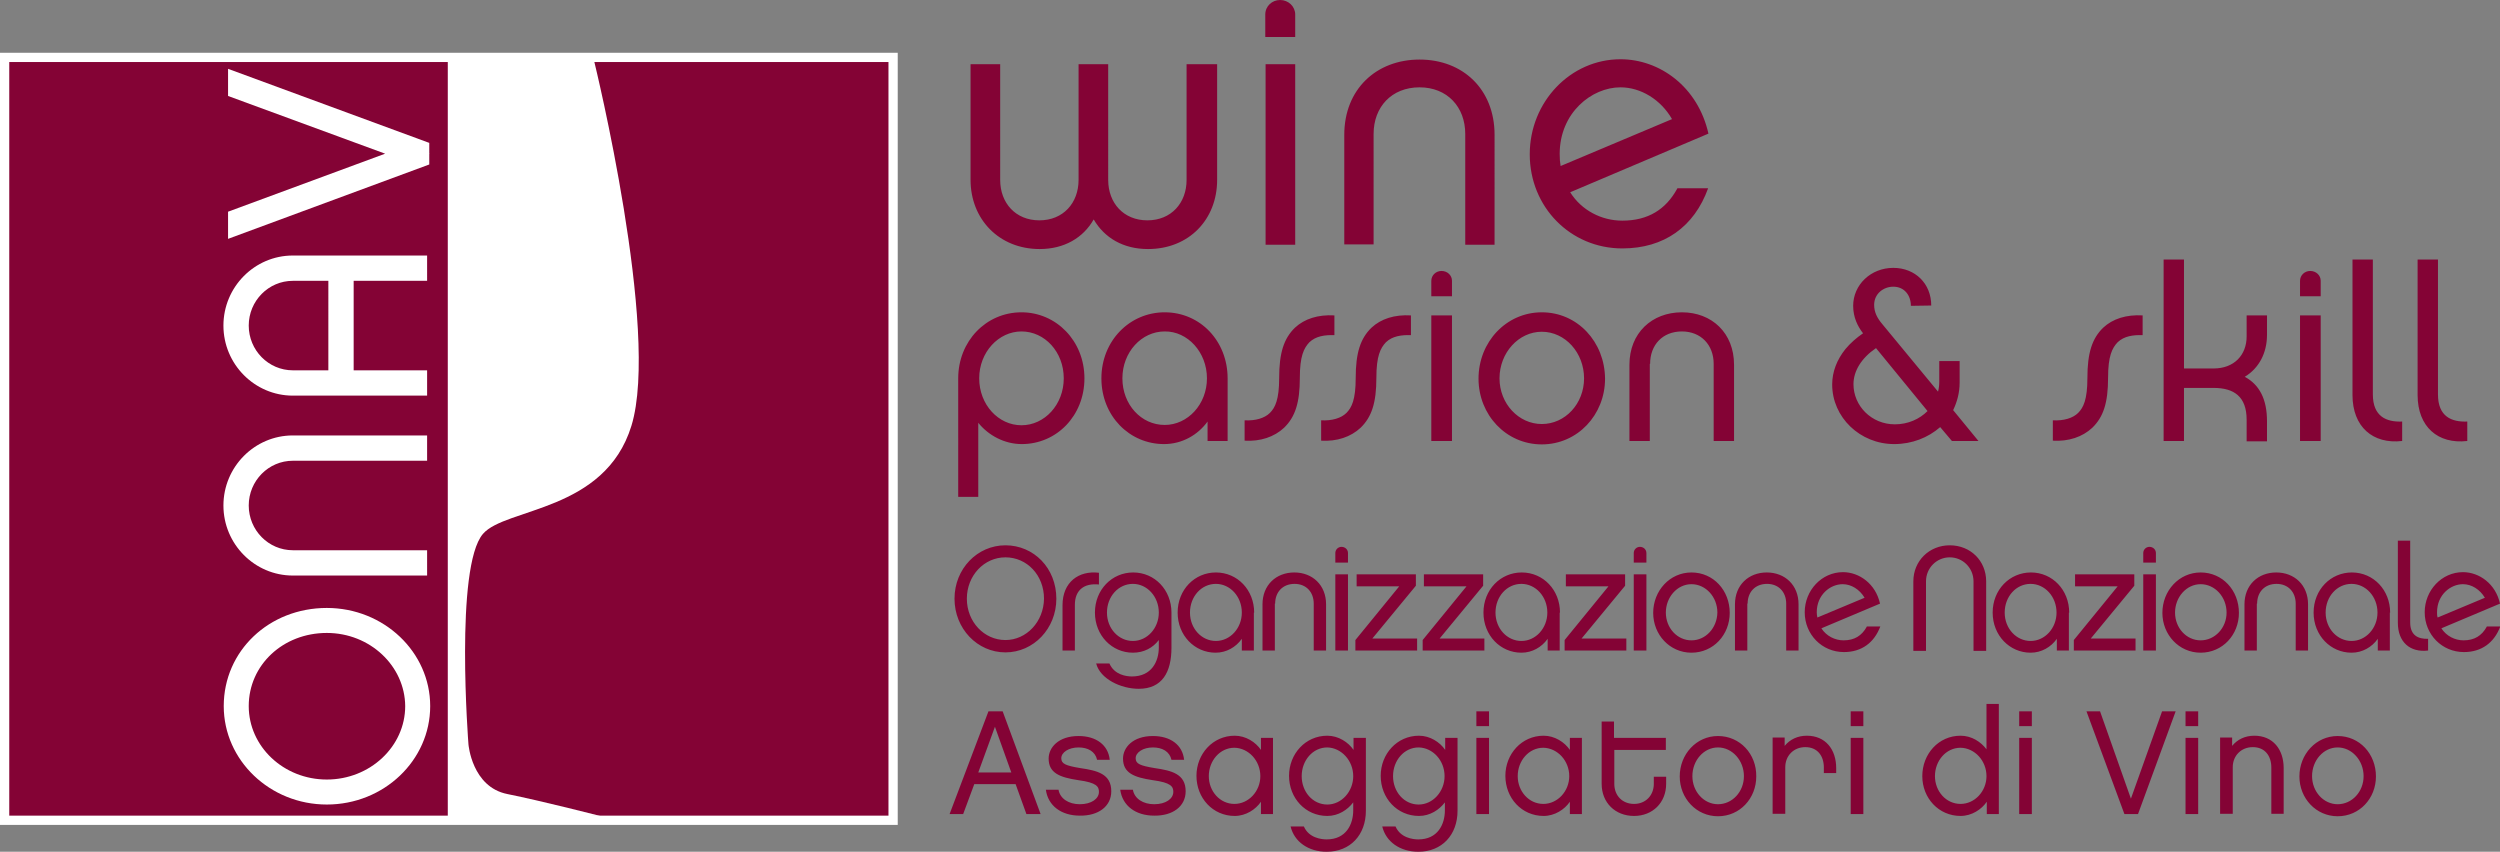 <?xml version="1.0" encoding="utf-8"?>
<!-- Generator: Adobe Illustrator 26.1.0, SVG Export Plug-In . SVG Version: 6.00 Build 0)  -->
<svg version="1.1" id="Livello_1" xmlns="http://www.w3.org/2000/svg" xmlns:xlink="http://www.w3.org/1999/xlink" x="0px" y="0px"
	 viewBox="0 0 810.1 276" style="enable-background:new 0 0 810.1 276;" xml:space="preserve">
<rect x="0" y="0" width="810.1" height="276" fill="#808080" stroke="none"/>
<style type="text/css">
	.st0{fill:#840335;}
	.st1{fill:none;stroke:#FFFFFF;stroke-width:3;stroke-miterlimit:10;}
	.st2{fill:#FFFFFF;}
</style>
<g>
	<polygon class="st0" points="287.9,265.8 3,265.8 1.5,265.8 1.5,264.3 1.5,20.1 1.5,18.6 3,18.6 287.9,18.6 289.4,18.6 289.4,20.1 
		289.4,264.3 289.4,265.8 	"/>
	<polygon class="st1" points="287.9,265.8 3,265.8 1.5,265.8 1.5,264.3 1.5,20.1 1.5,18.6 3,18.6 287.9,18.6 289.4,18.6 289.4,20.1 
		289.4,264.3 289.4,265.8 	"/>
	<g>
		<polygon class="st2" points="73.9,77.4 73.9,68.6 124.8,49.8 73.9,31.1 73.9,22.3 139.1,46.3 139.1,49.8 139.2,49.8 139.1,49.9 
			139.1,53.3 		"/>
	</g>
	<g>
		<path class="st2" d="M105.9,260.7c-18.4,0-33.4-14.3-33.4-31.9c0-17.9,14.7-31.8,33.4-31.8c18.5,0,33.5,14.3,33.5,31.8
			C139.4,246.4,124.4,260.7,105.9,260.7z M105.9,205.1c-14.2,0-25.3,10.4-25.3,23.7c0,13.1,11.3,23.8,25.3,23.8
			c14,0,25.4-10.7,25.4-23.8C131.2,215.8,119.9,205.1,105.9,205.1z"/>
	</g>
	<g>
		<path class="st2" d="M138.4,186.5H94.9c-12.4,0-22.5-10.2-22.5-22.7c0-12.5,10.1-22.7,22.5-22.7h43.5v8.2H94.9
			c-7.9,0-14.3,6.5-14.3,14.5c0,8,6.4,14.5,14.3,14.5h43.5V186.5z"/>
	</g>
	<g>
		<path class="st2" d="M138.4,128.2H94.9c-12.4,0-22.5-10.2-22.5-22.7c0-12.5,10.1-22.7,22.5-22.7h43.5V91h-23.8v29h23.8V128.2z
			 M94.9,91c-7.9,0-14.3,6.5-14.3,14.5c0,8,6.4,14.5,14.3,14.5h11.5V91H94.9z"/>
	</g>
	<path class="st2" d="M145.1,20.1h47.5c0,0,21.4,87.3,12,117.9c-8.6,27.9-40.8,26.5-48.1,35c-9.2,10.7-4.7,68.2-4.7,68.2
		s1.1,13.8,12.6,16.1c11.4,2.3,30.1,7.1,30.1,7.1l-49.4,0.1L145.1,20.1z"/>
	<path class="st0" d="M505.4,49.9c0-13.4,10.4-21.6,19.7-21.6c6.6,0,13.1,4,16.7,10.3l-36.1,15.2C505.5,52.7,505.4,51.4,505.4,49.9
		 M543.5,61.1c-3.7,6.8-9.5,10.4-17.8,10.4c-6.7,0-13.2-3.3-16.9-9.2l44.8-19c-3.4-15.2-15.8-24.1-28.5-24.1
		c-16.2,0-29.4,13.8-29.4,30.8c0,17.1,13.2,30.5,30,30.5c13.5,0,23.3-7,27.8-19.5H543.5z M445.1,43.4c0-8.7,5.8-15.1,14.9-15.1
		c9,0,14.8,6.4,14.8,15.1v35.9h9.5V43.7c0-14.8-10.3-24.4-24.3-24.4c-14,0-24.4,9.6-24.4,24.4v35.5h9.5V43.4z M419.7,20.8h-9.6v58.5
		h9.6V20.8z M419.7,11.9V4.7c0-2.6-2.2-4.7-4.9-4.7c-2.6,0-4.8,2-4.8,4.7v7.3H419.7z M394.1,20.8h-9.6v37.5c0,7.5-5,13.1-12.7,13.1
		c-7.7,0-12.7-5.6-12.7-13.1V20.8h-9.6v37.5c0,7.5-5,13.1-12.7,13.1c-7.7,0-12.7-5.6-12.7-13.1V20.8h-9.6v37.5
		c0,12.7,9.2,22.4,22.4,22.4c7.9,0,14.1-3.6,17.5-9.6c3.5,6,9.6,9.6,17.6,9.6c13.3,0,22.4-9.6,22.4-22.4V20.8z"/>
	<path class="st0" d="M783.4,128c0,10.3,6.6,16,16.1,14.9v-6.3c-5.1,0.2-9.5-1.6-9.5-8.8V84.1h-6.6V128z M762.3,128
		c0,10.3,6.6,16,16.1,14.9v-6.3c-5.1,0.2-9.5-1.6-9.5-8.8V84.1h-6.6V128z M752,102.2h-6.7v40.7h6.7V102.2z M752,96V91
		c0-1.8-1.5-3.2-3.4-3.2c-1.8,0-3.3,1.4-3.3,3.2V96H752z M727.4,122.1c4.6-2.8,7.2-7.7,7.2-13.6v-6.3H728v6.8
		c0,6.1-4.1,10.4-10.7,10.4h-9.6V84.1h-6.6v58.8h6.6v-17.2h9.6c6.6,0,10.7,2.8,10.7,10.3v7h6.6v-6.5
		C734.6,129.4,732.2,124.7,727.4,122.1 M694.3,102.2c-5.3-0.3-9.7,1.1-12.8,4c-3.6,3.5-5.1,8.2-5.1,16.3c0,7-1.3,9.6-3,11.3
		c-1.7,1.7-4.7,2.6-8.2,2.4v6.6c5.1,0.3,9.6-1.2,12.8-4.2c3.6-3.5,5.1-8.1,5.1-16.2c0-7,1.3-9.6,3.1-11.5c2.1-2,5-2.4,8.1-2.3V102.2
		z M624.6,133.2c-2.6,2.6-6.3,4.3-10.6,4.3c-7.6,0-13.4-6-13.4-13c0-4.3,2.6-8.5,7.3-11.7L624.6,133.2z M632.5,142.9h8.6l-8.2-10
		c1.3-2.7,2.1-5.7,2.1-8.9v-7h-6.6v6.6c0,1.1-0.1,2.2-0.4,3.3L610,105.1c-1.7-2-2.7-3.9-2.7-6.3c0-3.7,3.1-5.9,6.2-5.9
		c3.6,0,5.7,2.8,5.7,6.2l6.6-0.1c0-7.1-5.2-12.2-12.3-12.2c-7.3,0-13,5.5-13,12.3c0,3.8,1.5,6.7,3.2,8.9c-2.2,1.5-4.1,3.2-5.7,5.1
		c-2.8,3.5-4.3,7.4-4.3,11.5c0,10.6,9,19.3,20.1,19.3c5.8,0,11-2.1,14.9-5.5L632.5,142.9z M534.7,117.9c0-6.1,4-10.5,10.3-10.5
		c6.2,0,10.3,4.4,10.3,10.5v25h6.6v-24.7c0-10.3-7.2-17-16.9-17c-9.7,0-17,6.7-17,17v24.7h6.6V117.9z M499.6,137.4
		c-7.5,0-13.7-6.6-13.7-14.8c0-8.3,6.2-15.1,13.7-15.1c7.6,0,13.7,6.8,13.7,15.1C513.3,130.8,507.2,137.4,499.6,137.4 M499.6,101.2
		c-11.5,0-20.5,9.6-20.5,21.5c0,11.7,8.9,21.3,20.5,21.3c11.6,0,20.5-9.6,20.5-21.3C520,110.8,511.2,101.2,499.6,101.2 M470.5,102.2
		h-6.7v40.7h6.7V102.2z M470.5,96V91c0-1.8-1.5-3.2-3.4-3.2c-1.8,0-3.3,1.4-3.3,3.2V96H470.5z M457.2,102.2c-5.3-0.3-9.7,1.1-12.8,4
		c-3.6,3.5-5.1,8.2-5.1,16.3c0,7-1.3,9.6-3,11.3s-4.7,2.6-8.2,2.4v6.6c5.1,0.3,9.6-1.2,12.8-4.2c3.6-3.5,5.1-8.1,5.1-16.2
		c0-7,1.3-9.6,3.1-11.5c2.1-2,5-2.4,8.1-2.3V102.2z M432.4,102.2c-5.3-0.3-9.7,1.1-12.8,4c-3.6,3.5-5.1,8.2-5.1,16.3
		c0,7-1.3,9.6-3,11.3s-4.7,2.6-8.2,2.4v6.6c5.1,0.3,9.6-1.2,12.8-4.2c3.6-3.5,5.1-8.1,5.1-16.2c0-7,1.3-9.6,3.1-11.5
		c2.1-2,5-2.4,8.1-2.3V102.2z M391.1,122.6c0,8.4-6.2,15.1-13.7,15.1c-7.6,0-13.7-6.6-13.7-15.1c0-8.5,6.2-15.2,13.7-15.2
		C384.8,107.3,391.1,114.1,391.1,122.6 M397.8,122.6c0-12-8.8-21.4-20.4-21.4c-11.3,0-20.5,9.2-20.5,21.4c0,12.2,9.1,21.3,20.3,21.3
		c5.8,0,10.9-2.9,14.1-7.3v6.3h6.5V122.6z M344.7,122.6c0,8.5-6.2,15.2-13.7,15.2s-13.7-6.7-13.7-15.2c0-8.5,6.3-15.2,13.7-15.2
		C338.5,107.4,344.7,114,344.7,122.6 M351.4,122.6c0-12.2-9.2-21.4-20.4-21.4c-11.5,0-20.5,9.4-20.5,21.4V161h6.5V137
		c3.3,4.1,8.5,6.9,14.1,6.9C342.4,143.9,351.4,134.7,351.4,122.6"/>
	<path class="st0" d="M757.5,260.6c-4.6,0-8.3-4.1-8.3-9.1c0-5.1,3.7-9.3,8.3-9.3c4.6,0,8.4,4.2,8.4,9.3
		C765.9,256.6,762.1,260.6,757.5,260.6 M757.5,238.5c-7,0-12.4,5.9-12.4,13.1c0,7.1,5.4,12.9,12.4,12.9c7.1,0,12.4-5.8,12.4-12.9
		C769.9,244.3,764.6,238.5,757.5,238.5 M740,248.9c0-6.1-3.5-10.5-9.5-10.5c-3,0-5.5,1.2-7.2,3.3v-2.7h-3.9v24.7h4.1v-15.1
		c0-3.7,2.7-6.5,6.5-6.5c3.9,0,6,2.8,6,6.6v15h4V248.9z M712.3,239.1h-4.1v24.7h4.1V239.1z M712.3,230.5h-4.1v4.8h4.1V230.5z
		 M705,230.5h-4.4l-10.1,28.3l-10-28.3h-4.4l12.3,33.3h4.4L705,230.5z M658.4,239.1h-4.1v24.7h4.1V239.1z M658.4,230.5h-4.1v4.8h4.1
		V230.5z M643.7,251.5c0,4.9-3.8,9-8.4,9c-4.7,0-8.3-4.1-8.3-9c0-5,3.6-9.2,8.3-9.2C639.9,242.4,643.7,246.5,643.7,251.5
		 M647.8,228.1h-4.1v14.7c-1.8-2.4-4.8-4.4-8.4-4.4c-7.1,0-12.4,5.9-12.4,13.1c0,7.1,5.3,12.9,12.4,12.9c3.6,0,6.8-2.1,8.5-4.6v4
		h3.9V228.1z M603.8,239.1h-4.1v24.7h4.1V239.1z M603.8,230.5h-4.1v4.8h4.1V230.5z M595,248.9c0-6.1-3.5-10.5-9.5-10.5
		c-3,0-5.5,1.2-7.2,3.3v-2.7h-3.9v24.7h4.1v-15.1c0-3.7,2.7-6.5,6.5-6.5c3.8,0,6,2.7,6,6.6v1.8h4V248.9z M556.7,260.6
		c-4.6,0-8.3-4.1-8.3-9.1c0-5.1,3.7-9.3,8.3-9.3c4.6,0,8.4,4.2,8.4,9.3C565.1,256.6,561.3,260.6,556.7,260.6 M556.7,238.5
		c-7,0-12.4,5.9-12.4,13.1c0,7.1,5.4,12.9,12.4,12.9c7.1,0,12.4-5.8,12.4-12.9C569.2,244.3,563.8,238.5,556.7,238.5 M539.9,251.7h-4
		v2.3c0,3.7-2.6,6.5-6.4,6.5c-3.8,0-6.4-2.7-6.4-6.5v-11h16.7v-3.9H523v-5.3h-4V254c0,6.1,4.4,10.4,10.5,10.4
		c6,0,10.4-4.3,10.4-10.4V251.7z M508.5,251.5c0,4.9-3.8,9-8.4,9c-4.7,0-8.3-4.1-8.3-9c0-5,3.6-9.2,8.3-9.2
		C504.7,242.4,508.5,246.5,508.5,251.5 M512.6,239.1h-3.9v3.9c-1.7-2.5-4.9-4.6-8.5-4.6c-7.1,0-12.4,5.9-12.4,13
		c0,7.2,5.3,13,12.4,13c3.6,0,6.8-2.1,8.5-4.6v4h3.9V239.1z M482.5,239.1h-4.1v24.7h4.1V239.1z M482.5,230.5h-4.1v4.8h4.1V230.5z
		 M468.1,251.5c0,5-3.8,9.2-8.4,9.2c-4.7,0-8.3-4.1-8.3-9.2c0-5.1,3.6-9.3,8.3-9.3C464.3,242.3,468.1,246.4,468.1,251.5
		 M472.2,239.1h-3.9v3.9c-1.7-2.5-4.9-4.6-8.5-4.6c-7.1,0-12.4,5.9-12.4,13c0,7.2,5.3,13,12.4,13c3.6,0,6.6-2,8.4-4.4v2.6
		c0,4.5-2.3,9.4-8.6,9.4c-1.8,0-5.8-0.5-7.4-4.2h-4.3c1.2,5,5.8,8.2,11.7,8.2c7.6,0,12.7-5.4,12.7-13.3V239.1z M438.5,251.5
		c0,5-3.8,9.2-8.4,9.2c-4.7,0-8.3-4.1-8.3-9.2c0-5.1,3.6-9.3,8.3-9.3C434.6,242.3,438.5,246.4,438.5,251.5 M442.5,239.1h-3.9v3.9
		c-1.7-2.5-4.9-4.6-8.5-4.6c-7.1,0-12.4,5.9-12.4,13c0,7.2,5.3,13,12.4,13c3.6,0,6.6-2,8.4-4.4v2.6c0,4.5-2.3,9.4-8.6,9.4
		c-1.8,0-5.8-0.5-7.4-4.2h-4.3c1.2,5,5.8,8.2,11.7,8.2c7.6,0,12.7-5.4,12.7-13.3V239.1z M408.4,251.5c0,4.9-3.8,9-8.4,9
		c-4.7,0-8.3-4.1-8.3-9c0-5,3.6-9.2,8.3-9.2C404.6,242.4,408.4,246.5,408.4,251.5 M412.5,239.1h-3.9v3.9c-1.7-2.5-4.9-4.6-8.5-4.6
		c-7.1,0-12.4,5.9-12.4,13c0,7.2,5.3,13,12.4,13c3.6,0,6.8-2.1,8.5-4.6v4h3.9V239.1z M384.2,256.4c0-5.6-4.5-6.7-10-7.5
		c-4.8-0.8-6.2-1.4-6.2-3.2c0-1.9,2.4-3.5,5.6-3.5c3,0,5.4,1.3,6,4h4.1c-0.5-4.8-4.4-7.7-10.1-7.7c-6.6,0-9.7,3.8-9.7,7.3
		c0,4.7,3.6,6.1,9.6,7c6,0.8,6.7,2.1,6.7,3.8c0,2.2-2.4,4-6.2,4c-3.6,0-6.4-1.8-6.9-4.7h-4.1c0.7,5.2,5,8.4,11,8.4
		C380,264.4,384.2,261.3,384.2,256.4 M360.1,256.4c0-5.6-4.5-6.7-10-7.5c-4.8-0.8-6.2-1.4-6.2-3.2c0-1.9,2.4-3.5,5.6-3.5
		c3,0,5.4,1.3,6,4h4.1c-0.5-4.8-4.4-7.7-10.1-7.7c-6.6,0-9.7,3.8-9.7,7.3c0,4.7,3.6,6.1,9.6,7c6,0.8,6.7,2.1,6.7,3.8
		c0,2.2-2.4,4-6.2,4c-3.6,0-6.4-1.8-6.9-4.7h-4.1c0.7,5.2,5,8.4,11,8.4C355.9,264.4,360.1,261.3,360.1,256.4 M327.7,250.3H317
		l5.4-14.8L327.7,250.3z M329.1,254.1l3.5,9.7h4.6l-12.3-33.3h-4.6l-12.6,33.3h4.4l3.6-9.7H329.1z"/>
	<path class="st0" d="M789.7,198.4c0-5.7,4.4-9.1,8.4-9.1c2.8,0,5.5,1.7,7.1,4.4l-15.3,6.4C789.7,199.6,789.7,199,789.7,198.4
		 M805.8,203.1c-1.6,2.9-4,4.4-7.5,4.4c-2.8,0-5.6-1.4-7.2-3.9l19-8c-1.4-6.4-6.7-10.2-12-10.2c-6.9,0-12.4,5.9-12.4,13
		c0,7.2,5.6,12.9,12.7,12.9c5.7,0,9.8-3,11.8-8.3H805.8z M777,201.8c0,6.3,4,9.7,9.8,9V207c-3.1,0.1-5.8-1-5.8-5.3v-26.5h-4V201.8z
		 M770.4,198.5c0,5.1-3.8,9.2-8.4,9.2c-4.6,0-8.4-4-8.4-9.2s3.7-9.3,8.4-9.3C766.6,189.2,770.4,193.3,770.4,198.5 M774.5,198.5
		c0-7.3-5.4-13-12.4-13c-6.9,0-12.4,5.6-12.4,13c0,7.4,5.5,13,12.3,13c3.5,0,6.6-1.8,8.5-4.5v3.8h3.9V198.5z M731.4,195.6
		c0-3.7,2.4-6.4,6.3-6.4c3.8,0,6.2,2.7,6.2,6.4v15.2h4v-15c0-6.2-4.4-10.3-10.3-10.3s-10.3,4.1-10.3,10.3v15h4V195.6z M713.1,207.5
		c-4.6,0-8.3-4-8.3-9c0-5,3.7-9.2,8.3-9.2c4.6,0,8.4,4.1,8.4,9.2C721.5,203.5,717.7,207.5,713.1,207.5 M713.1,185.5
		c-7,0-12.4,5.9-12.4,13.1c0,7.1,5.4,12.9,12.4,12.9c7.1,0,12.4-5.8,12.4-12.9C725.5,191.3,720.2,185.5,713.1,185.5 M698.6,186.1
		h-4.1v24.7h4.1V186.1z M698.6,182.3v-3.1c0-1.1-0.9-2-2.1-2c-1.1,0-2,0.9-2,2v3.1H698.6z M692,206.9h-14.5l14.1-17.1v-3.7h-19.2
		v3.9h13.8l-14.2,17.4v3.4h20V206.9z M666.4,198.5c0,5.1-3.8,9.2-8.4,9.2c-4.6,0-8.4-4-8.4-9.2s3.7-9.3,8.4-9.3
		C662.6,189.2,666.4,193.3,666.4,198.5 M670.5,198.5c0-7.3-5.4-13-12.4-13c-6.9,0-12.4,5.6-12.4,13c0,7.4,5.5,13,12.3,13
		c3.5,0,6.6-1.8,8.5-4.5v3.8h3.9V198.5z M631.8,176.7c-6.6,0-11.8,5-11.8,11.7v22.5h4.1v-22.5c0-4.4,3.5-7.8,7.7-7.8
		s7.7,3.4,7.7,7.8v22.5h4.1v-22.5C643.6,181.7,638.5,176.7,631.8,176.7 M588.7,198.4c0-5.7,4.4-9.1,8.4-9.1c2.8,0,5.5,1.7,7.1,4.4
		l-15.3,6.4C588.8,199.6,588.7,199,588.7,198.4 M604.9,203.1c-1.6,2.9-4,4.4-7.5,4.4c-2.8,0-5.6-1.4-7.2-3.9l19-8
		c-1.4-6.4-6.7-10.2-12-10.2c-6.9,0-12.4,5.9-12.4,13c0,7.2,5.6,12.9,12.7,12.9c5.7,0,9.8-3,11.8-8.3H604.9z M566.3,195.6
		c0-3.7,2.4-6.4,6.3-6.4c3.8,0,6.2,2.7,6.2,6.4v15.2h4v-15c0-6.2-4.4-10.3-10.3-10.3c-5.9,0-10.3,4.1-10.3,10.3v15h4V195.6z
		 M548.1,207.5c-4.6,0-8.3-4-8.3-9c0-5,3.7-9.2,8.3-9.2c4.6,0,8.4,4.1,8.4,9.2C556.4,203.5,552.7,207.5,548.1,207.5 M548.1,185.5
		c-7,0-12.4,5.9-12.4,13.1c0,7.1,5.4,12.9,12.4,12.9c7.1,0,12.4-5.8,12.4-12.9C560.5,191.3,555.2,185.5,548.1,185.5 M533.5,186.1
		h-4.1v24.7h4.1V186.1z M533.5,182.3v-3.1c0-1.1-0.9-2-2.1-2c-1.1,0-2,0.9-2,2v3.1H533.5z M527,206.9h-14.5l14.1-17.1v-3.7h-19.2
		v3.9h13.8L507,207.4v3.4h20V206.9z M501.4,198.5c0,5.1-3.8,9.2-8.4,9.2c-4.6,0-8.4-4-8.4-9.2s3.7-9.3,8.4-9.3
		C497.6,189.2,501.4,193.3,501.4,198.5 M505.5,198.5c0-7.3-5.4-13-12.4-13c-6.9,0-12.4,5.6-12.4,13c0,7.4,5.5,13,12.3,13
		c3.5,0,6.6-1.8,8.5-4.5v3.8h3.9V198.5z M481,206.9h-14.5l14.1-17.1v-3.7h-19.2v3.9h13.8L461,207.4v3.4h20V206.9z M459.2,206.9
		h-14.5l14.1-17.1v-3.7h-19.2v3.9h13.8l-14.2,17.4v3.4h20V206.9z M436.8,186.1h-4.1v24.7h4.1V186.1z M436.8,182.3v-3.1
		c0-1.1-0.9-2-2.1-2c-1.1,0-2,0.9-2,2v3.1H436.8z M413.2,195.6c0-3.7,2.4-6.4,6.3-6.4c3.8,0,6.2,2.7,6.2,6.4v15.2h4v-15
		c0-6.2-4.4-10.3-10.3-10.3s-10.3,4.1-10.3,10.3v15h4V195.6z M402.4,198.5c0,5.1-3.8,9.2-8.4,9.2c-4.6,0-8.4-4-8.4-9.2
		s3.7-9.3,8.4-9.3C398.6,189.2,402.4,193.3,402.4,198.5 M406.4,198.5c0-7.3-5.4-13-12.4-13c-6.9,0-12.4,5.6-12.4,13
		c0,7.4,5.5,13,12.3,13c3.5,0,6.6-1.8,8.5-4.5v3.8h3.9V198.5z M375.5,198.5c0,5.1-3.8,9.2-8.4,9.2c-4.6,0-8.4-4-8.4-9.2
		s3.7-9.3,8.4-9.3C371.7,189.2,375.5,193.3,375.5,198.5 M379.6,198.5c0-7.3-5.4-13-12.4-13c-6.9,0-12.4,5.6-12.4,13
		c0,7.4,5.5,13,12.3,13c3.6,0,6.5-1.6,8.4-4.1v2.4c0,4.5-2.3,9.4-8.7,9.4c-1.8,0-5.7-0.5-7.3-4.2h-4.3c1.3,5,8,8.2,13.8,8.2
		c7.6,0,10.6-5.4,10.6-13.3V198.5z M344.3,196.1v14.7h4V196c0-4.8,3-7.1,7.8-6.6v-3.8C349.6,184.8,344.3,188.6,344.3,196.1
		 M325.8,207.4c-6.9,0-12.5-5.9-12.5-13.4c0-7.5,5.6-13.4,12.5-13.4c7,0,12.5,5.8,12.5,13.4C338.2,201.5,332.6,207.4,325.8,207.4
		 M325.8,176.7c-9.1,0-16.5,7.6-16.5,17.3c0,9.7,7.4,17.4,16.5,17.4c9.1,0,16.5-7.7,16.5-17.4C342.3,184.1,335,176.7,325.8,176.7"/>
</g>
</svg>
